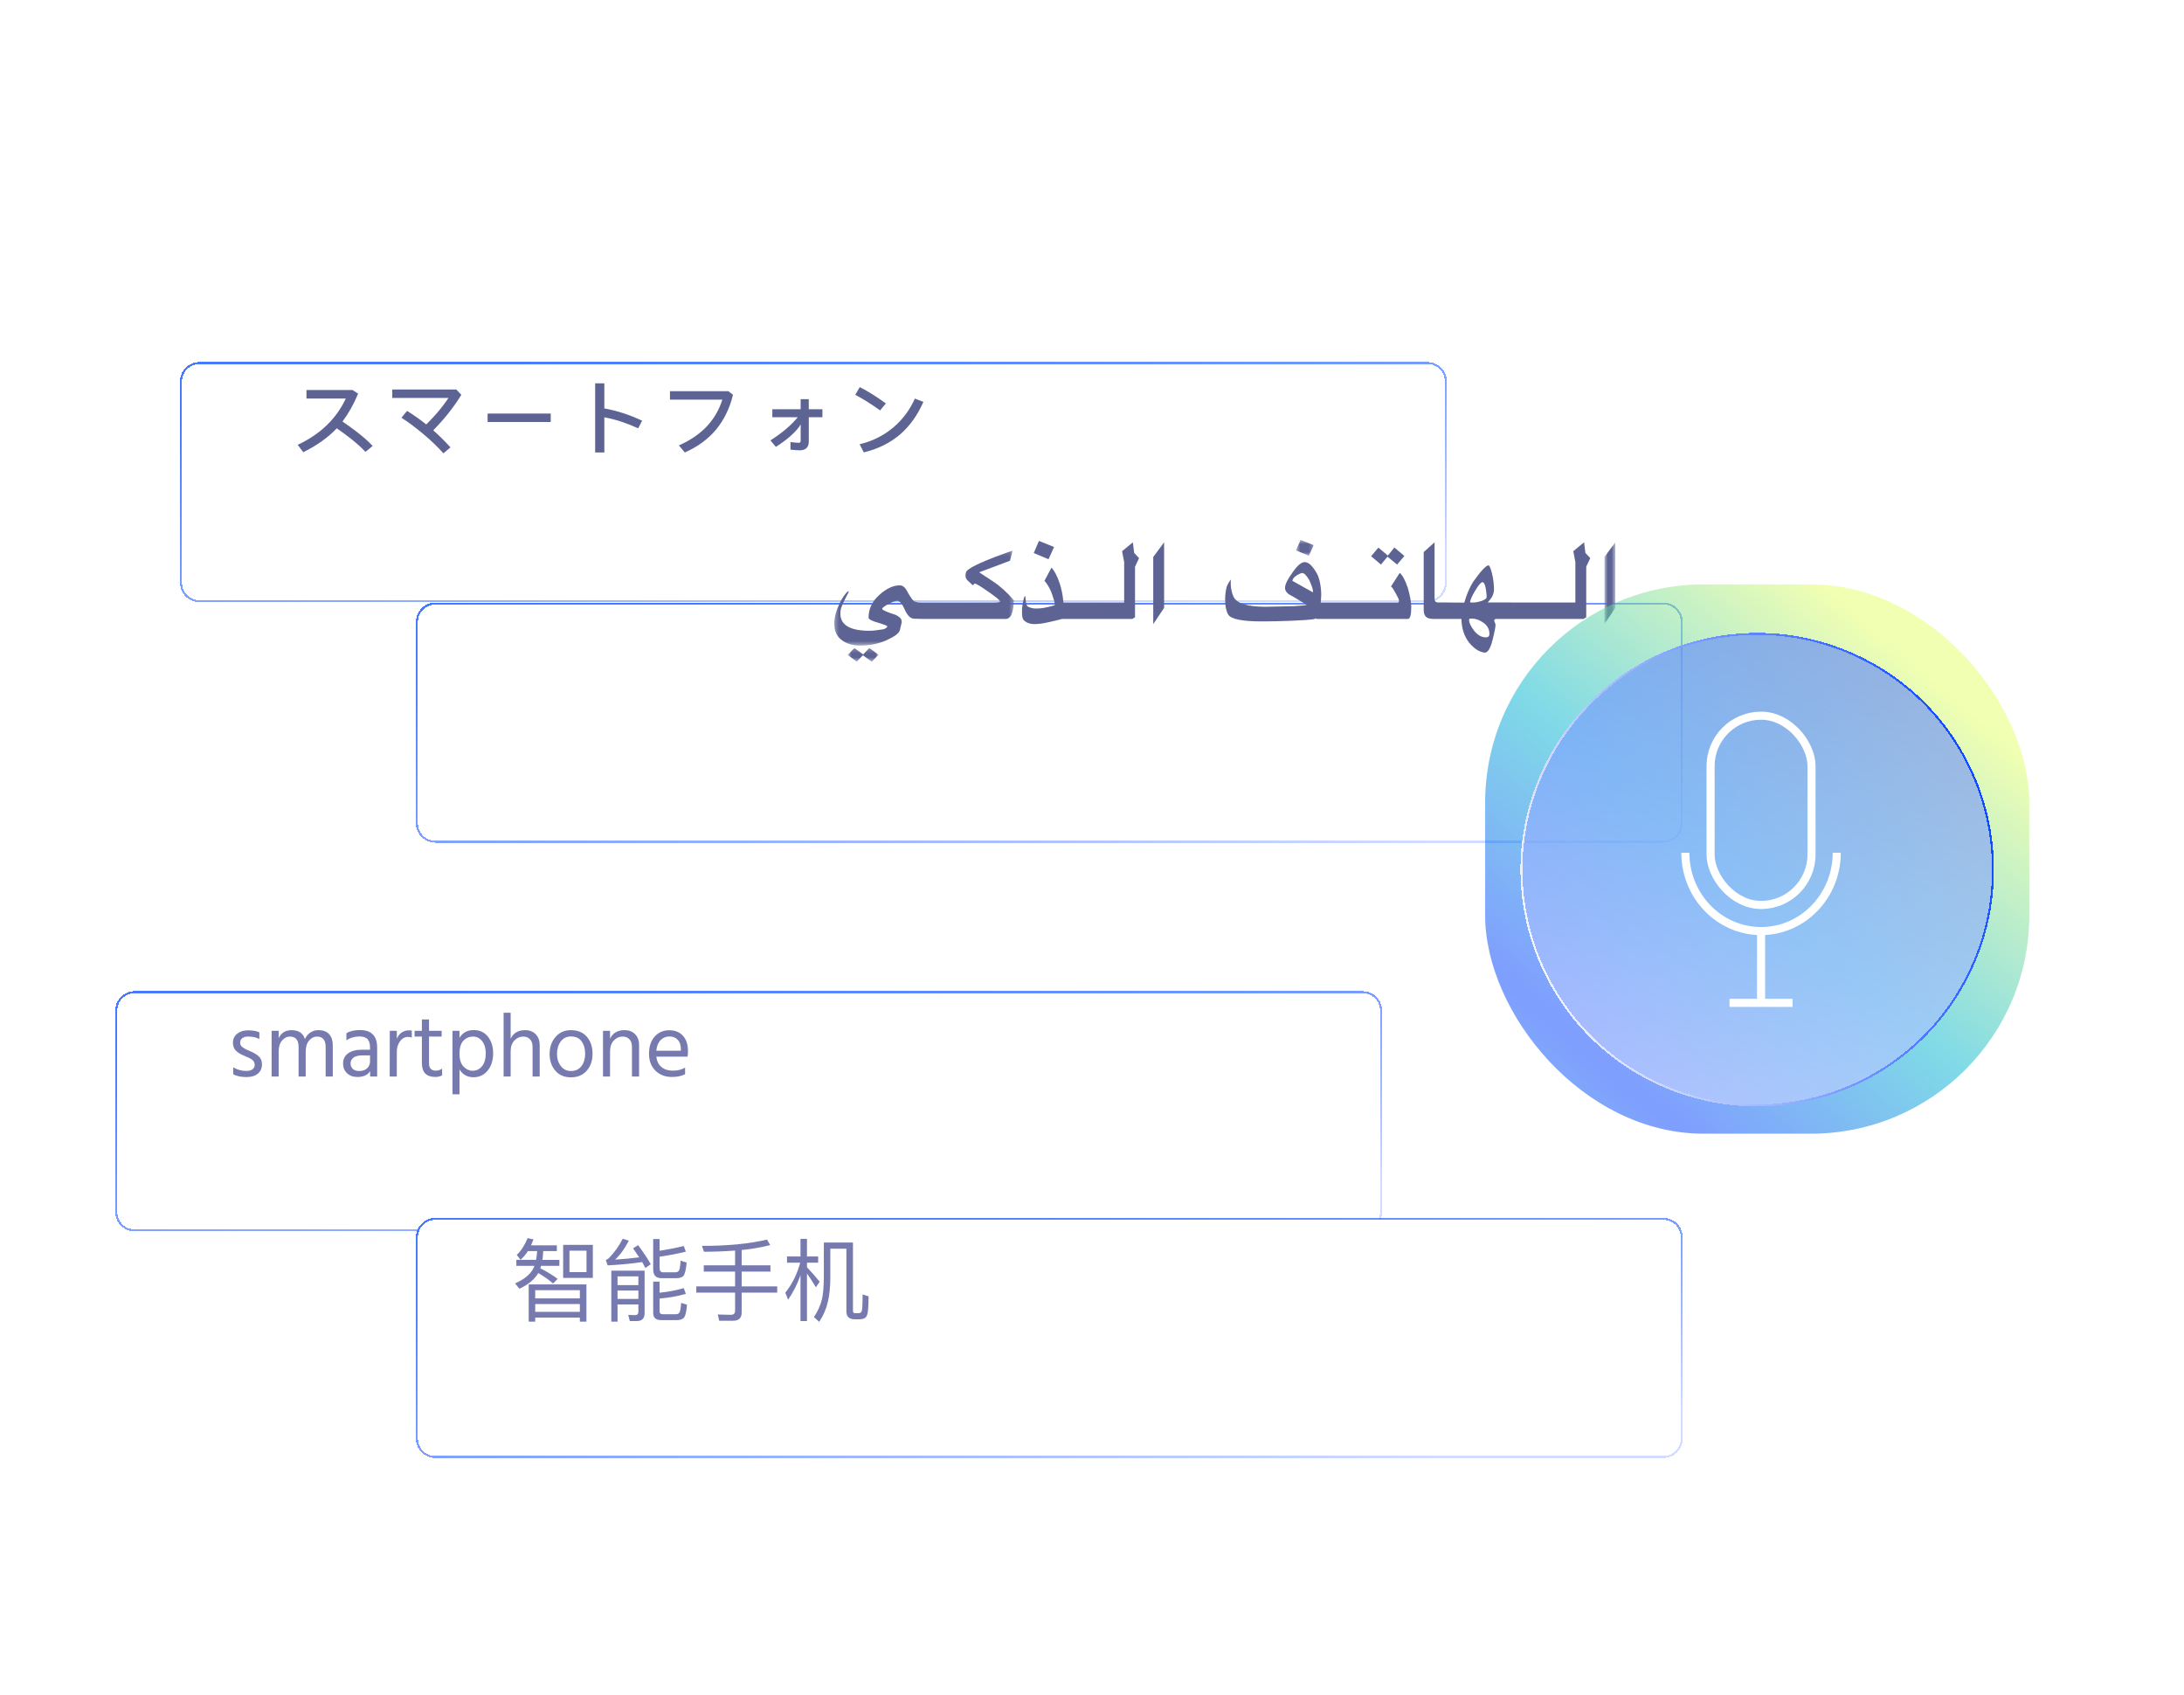 <svg width="540" height="419" viewBox="0 0 540 419" fill="none" xmlns="http://www.w3.org/2000/svg">
<g filter="url(#filter0_d_2089_51358)">
<path d="M49.3 74H352.949C354.086 74 355.177 74.452 355.982 75.256C356.786 76.061 357.238 77.151 357.238 78.289V128.087C357.238 129.225 356.786 130.316 355.982 131.12C355.177 131.924 354.086 132.376 352.949 132.376H49.3C48.163 132.376 47.072 131.924 46.268 131.12C45.463 130.316 45.011 129.225 45.011 128.087V78.289C45.011 77.151 45.463 76.061 46.268 75.256C47.072 74.452 48.163 74 49.3 74Z" fill="white" shape-rendering="crispEdges"/>
<path d="M352.949 73.75H49.3C48.096 73.75 46.942 74.228 46.091 75.079C45.24 75.931 44.761 77.085 44.761 78.289V128.087C44.761 129.291 45.24 130.445 46.091 131.297C46.942 132.148 48.096 132.626 49.3 132.626H352.949C354.153 132.626 355.307 132.148 356.158 131.297C357.01 130.445 357.488 129.291 357.488 128.087V78.289C357.488 77.085 357.01 75.931 356.158 75.079C355.307 74.228 354.153 73.75 352.949 73.75Z" stroke="url(#paint0_linear_2089_51358)" stroke-width="0.5" shape-rendering="crispEdges"/>
</g>
<path fill-rule="evenodd" clip-rule="evenodd" d="M83.268 105.888C81.116 108.162 78.355 110.131 74.984 111.795L73.604 109.969C79.186 107.37 83.146 103.553 85.501 98.519H75.776V96.427H87.185L88.546 97.322C87.448 99.96 86.15 102.255 84.689 104.203C85.831 104.989 86.954 105.801 88.058 106.639C89.784 107.958 91.144 109.156 92.138 110.253L90.373 111.714C89.336 110.618 88.058 109.461 86.515 108.263C85.455 107.441 84.373 106.649 83.268 105.888ZM96.99 96.286H112.824L114.063 97.606C113.251 98.986 112.135 100.569 110.713 102.356C109.586 103.757 108.386 105.099 107.12 106.375C108.616 107.705 110.039 109.115 111.383 110.598L109.637 112.08C108.338 110.598 106.694 109.015 104.704 107.329C102.755 105.705 100.948 104.345 99.264 103.269L100.644 101.584C102.268 102.579 103.852 103.696 105.395 104.934C106.321 104.011 107.215 103.057 108.075 102.072C109.086 100.896 110.028 99.663 110.896 98.377H96.99V96.286ZM120.559 102.234H136.17V104.325H120.559V102.234ZM147.152 94.763H149.426V100.975C151.05 101.26 152.674 101.666 154.298 102.213C155.78 102.701 157.262 103.29 158.764 104L157.789 105.888C156.491 105.294 155.163 104.765 153.811 104.304C152.377 103.826 150.911 103.446 149.426 103.167V111.856H147.152V94.763ZM165.645 96.712H180.101L181.237 97.585C180.425 100.935 179.024 103.797 177.074 106.173C175.085 108.568 172.488 110.475 169.32 111.857L167.858 110.111C170.457 108.974 172.609 107.533 174.355 105.827C176.323 103.869 177.78 101.457 178.598 98.803H165.648V96.713L165.645 96.712ZM197.965 98.682H199.974V101.178H203.344V103.148H199.974V109.157C199.974 110.598 199.202 111.329 197.701 111.329C197.335 111.329 196.584 111.268 195.448 111.166V109.279C196.26 109.4 196.969 109.461 197.599 109.461C197.843 109.461 197.965 109.257 197.965 108.892V104.914C197.519 105.766 196.645 106.741 195.366 107.877C194.259 108.834 193.077 109.704 191.834 110.476L190.494 108.872C191.866 108.012 193.175 107.055 194.411 106.009C195.589 104.995 196.523 104.041 197.254 103.148H190.961V101.178H197.965V98.682ZM212.581 95.697C214.571 96.712 216.721 98.053 219.036 99.737L217.616 101.462C215.342 99.838 213.291 98.559 211.464 97.606L212.581 95.697ZM226.202 98.539L228.314 99.351C226.892 102.579 225.025 105.218 222.69 107.288C220.174 109.461 217.148 110.983 213.575 111.836L212.54 109.827C215.646 109.095 218.407 107.735 220.843 105.705C223.153 103.756 224.986 101.305 226.202 98.539Z" fill="#5D6494"/>
<g filter="url(#filter1_d_2089_51358)">
<g filter="url(#filter2_d_2089_51358)">
<path d="M107.628 117.46H411.277C412.414 117.46 413.505 117.912 414.31 118.716C415.114 119.521 415.566 120.611 415.566 121.749V171.547C415.566 172.685 415.114 173.776 414.31 174.58C413.505 175.384 412.414 175.836 411.277 175.836H107.628C106.491 175.836 105.4 175.384 104.596 174.58C103.791 173.776 103.339 172.685 103.339 171.547V121.749C103.339 120.611 103.791 119.521 104.596 118.716C105.4 117.912 106.491 117.46 107.628 117.46Z" fill="white" shape-rendering="crispEdges"/>
<path d="M411.277 117.21H107.628C106.425 117.21 105.27 117.688 104.419 118.539C103.568 119.391 103.089 120.545 103.089 121.749V171.547C103.089 172.751 103.568 173.906 104.419 174.757C105.27 175.608 106.425 176.086 107.628 176.086H411.277C412.481 176.086 413.635 175.608 414.486 174.757C415.338 173.906 415.816 172.751 415.816 171.547V121.749C415.816 120.545 415.338 119.391 414.486 118.539C413.635 117.688 412.481 117.21 411.277 117.21Z" stroke="url(#paint1_linear_2089_51358)" stroke-width="0.5" shape-rendering="crispEdges"/>
</g>
</g>
<g filter="url(#filter3_d_2089_51358)">
<path d="M33.289 229.541H336.937C338.075 229.541 339.166 229.993 339.97 230.797C340.774 231.602 341.226 232.693 341.226 233.83V283.629C341.226 284.766 340.774 285.857 339.97 286.661C339.166 287.465 338.075 287.917 336.937 287.917H33.289C32.151 287.917 31.06 287.465 30.256 286.661C29.452 285.857 29 284.766 29 283.629V233.83C29 232.693 29.452 231.602 30.256 230.797C31.06 229.993 32.151 229.541 33.289 229.541V229.541Z" fill="white" shape-rendering="crispEdges"/>
<path d="M33.039 229.298C31.926 229.36 30.871 229.829 30.079 230.621C29.228 231.472 28.75 232.626 28.75 233.83V283.629C28.75 284.832 29.228 285.987 30.079 286.838C30.93 287.689 32.085 288.167 33.289 288.167H336.937C338.141 288.167 339.296 287.689 340.147 286.838C340.998 285.987 341.476 284.832 341.476 283.629V233.83C341.476 232.626 340.998 231.472 340.147 230.621C339.296 229.77 338.141 229.291 336.937 229.291H33.289H33.039V229.298Z" stroke="url(#paint2_linear_2089_51358)" stroke-width="0.5" shape-rendering="crispEdges"/>
</g>
<path fill-rule="evenodd" clip-rule="evenodd" d="M64.127 255.211V256.883C63.442 256.467 62.506 256.259 61.317 256.259C60.722 256.259 60.25 256.396 59.9 256.672C59.551 256.946 59.376 257.301 59.376 257.731C59.376 257.999 59.428 258.234 59.532 258.434C59.637 258.634 59.84 258.831 60.146 259.024C60.45 259.219 60.673 259.348 60.815 259.415C60.956 259.482 61.264 259.619 61.74 259.827C62.692 260.215 63.435 260.653 63.97 261.143C64.505 261.634 64.773 262.295 64.773 263.128C64.773 264.095 64.435 264.86 63.759 265.425C63.082 265.99 62.156 266.273 60.982 266.273C59.614 266.273 58.507 266.043 57.659 265.582V263.863C58.654 264.458 59.725 264.755 60.87 264.755C61.555 264.755 62.074 264.621 62.432 264.354C62.604 264.229 62.743 264.065 62.836 263.874C62.93 263.683 62.975 263.473 62.967 263.26C62.967 262.725 62.769 262.31 62.376 262.011C61.981 261.714 61.324 261.38 60.402 261.008C59.554 260.681 58.874 260.273 58.362 259.781C57.848 259.291 57.592 258.63 57.592 257.797C57.592 256.86 57.945 256.113 58.651 255.555C59.358 254.998 60.238 254.719 61.294 254.719C62.469 254.719 63.412 254.884 64.127 255.211ZM68.898 254.831V256.661C69.524 255.337 70.587 254.676 72.088 254.676C73.828 254.676 74.928 255.411 75.389 256.883C75.716 256.169 76.173 255.624 76.761 255.244C77.349 254.865 78.035 254.668 78.734 254.676C79.909 254.676 80.793 255.01 81.388 255.68C81.982 256.349 82.279 257.248 82.279 258.378V266.139H80.518V258.824C80.518 257.114 79.798 256.26 78.354 256.26C77.641 256.26 77.003 256.582 76.438 257.23C75.871 257.876 75.59 258.786 75.59 259.962V266.139H73.828V258.824C73.828 257.114 73.107 256.26 71.665 256.26C70.95 256.26 70.312 256.582 69.746 257.23C69.181 257.876 68.9 258.786 68.9 259.962V266.139H67.16V254.831H68.898ZM91.491 260.92H89.528C88.577 260.92 87.863 261.106 87.387 261.477C86.912 261.85 86.674 262.318 86.674 262.883C86.674 263.448 86.859 263.905 87.231 264.255C87.603 264.604 88.145 264.778 88.859 264.778C89.662 264.778 90.301 264.552 90.777 264.099C91.253 263.645 91.491 263.069 91.491 262.369V260.92ZM85.648 257.195V255.434C86.495 254.914 87.61 254.653 88.993 254.653C91.833 254.653 93.252 256.095 93.252 258.981V266.139H91.514V264.801C90.933 265.767 89.878 266.25 88.346 266.25C87.29 266.25 86.439 265.939 85.793 265.313C85.146 264.689 84.822 263.902 84.822 262.95C84.822 261.864 85.235 261.021 86.061 260.418C86.885 259.817 88.012 259.515 89.439 259.515H91.491V258.936C91.491 258.044 91.291 257.37 90.889 256.917C90.487 256.463 89.811 256.237 88.859 256.237C87.655 256.237 86.584 256.557 85.648 257.195ZM98.114 254.831V256.817C98.709 255.419 99.734 254.72 101.193 254.72C101.46 254.72 101.667 254.735 101.816 254.765V256.505C101.507 256.401 101.183 256.348 100.858 256.348C100.07 256.348 99.415 256.713 98.895 257.441C98.375 258.17 98.114 259.009 98.114 259.962V266.139H96.353L96.376 254.831H98.114ZM106.076 256.259V262.883C106.076 264.087 106.641 264.69 107.771 264.69C108.351 264.69 108.863 264.518 109.311 264.176V265.85C108.819 266.117 108.27 266.25 107.659 266.25C105.429 266.25 104.315 265.113 104.315 262.838V256.259H102.508V254.831H104.315V252.022H106.076V254.831H109.198V256.259H106.076ZM116.847 264.712C117.8 264.712 118.58 264.337 119.19 263.585C119.799 262.835 120.105 261.768 120.105 260.385C120.105 259.151 119.807 258.155 119.213 257.397C118.618 256.638 117.866 256.259 116.96 256.259C116.053 256.259 115.268 256.59 114.607 257.251C113.945 257.914 113.614 258.994 113.614 260.497C113.614 261.938 113.948 263.002 114.618 263.686C115.287 264.37 116.029 264.712 116.847 264.712ZM113.614 254.831V256.549C114.402 255.285 115.57 254.654 117.116 254.654C118.618 254.654 119.796 255.2 120.65 256.293C121.506 257.385 121.933 258.75 121.933 260.385C121.933 262.125 121.483 263.549 120.584 264.656C119.684 265.764 118.514 266.317 117.07 266.317C115.584 266.317 114.432 265.686 113.614 264.422V270.533H111.875V254.831H113.614ZM126.259 250.371V256.794C126.929 255.381 128.117 254.676 129.827 254.676C130.914 254.676 131.786 255.01 132.448 255.68C133.11 256.349 133.441 257.255 133.441 258.4V266.139H131.679V258.824C131.679 258.006 131.467 257.375 131.043 256.929C130.62 256.483 130.066 256.26 129.381 256.26C128.549 256.26 127.821 256.579 127.197 257.218C126.571 257.858 126.259 258.771 126.259 259.962V266.139H124.52V250.371H126.259ZM141.156 266.339C139.536 266.339 138.254 265.794 137.31 264.7C136.366 263.608 135.893 262.229 135.893 260.564C135.893 258.883 136.38 257.482 137.355 256.359C138.328 255.237 139.597 254.676 141.158 254.676C142.867 254.676 144.186 255.226 145.115 256.326C146.045 257.426 146.51 258.824 146.51 260.519C146.51 262.199 146.034 263.589 145.082 264.69C144.13 265.79 142.823 266.339 141.158 266.339H141.156ZM141.156 256.237C140.086 256.237 139.247 256.653 138.637 257.486C138.027 258.318 137.722 259.336 137.722 260.541C137.722 261.716 138.034 262.716 138.66 263.541C139.284 264.366 140.116 264.778 141.158 264.778C142.288 264.778 143.157 264.373 143.766 263.563C144.376 262.753 144.681 261.745 144.681 260.541C144.681 259.292 144.391 258.262 143.811 257.453C143.231 256.642 142.347 256.237 141.158 256.237H141.156ZM150.836 254.831V256.794C151.506 255.381 152.694 254.676 154.404 254.676C155.505 254.676 156.382 255.01 157.035 255.68C157.691 256.349 158.017 257.24 158.017 258.356V266.139H156.255V258.824C156.255 257.991 156.044 257.355 155.62 256.917C155.196 256.478 154.643 256.259 153.958 256.259C153.111 256.259 152.38 256.586 151.762 257.24C151.144 257.895 150.836 258.801 150.836 259.962V266.139H149.097V254.831H150.836ZM168.343 259.761V259.315C168.343 258.378 168.09 257.631 167.585 257.073C167.079 256.516 166.381 256.237 165.488 256.237C165.084 256.231 164.683 256.309 164.311 256.466C163.938 256.624 163.603 256.857 163.326 257.152C162.731 257.762 162.381 258.631 162.277 259.761H168.343ZM169.391 263.909V265.559C168.513 266.02 167.444 266.25 166.179 266.25C164.469 266.25 163.091 265.726 162.043 264.679C160.995 263.63 160.471 262.244 160.471 260.519C160.471 258.72 160.939 257.301 161.876 256.26C162.812 255.219 164.017 254.699 165.488 254.699C166.901 254.699 168.023 255.152 168.857 256.059C169.689 256.965 170.105 258.251 170.105 259.916C170.105 260.393 170.068 260.831 169.993 261.233H162.277C162.411 262.348 162.834 263.202 163.549 263.797C164.262 264.391 165.198 264.689 166.359 264.689C167.623 264.689 168.632 264.429 169.391 263.909Z" fill="#777AAF"/>
<g filter="url(#filter4_d_2089_51358)">
<path d="M107.628 285.582H411.277C412.414 285.582 413.505 286.034 414.31 286.838C415.114 287.642 415.566 288.733 415.566 289.871V339.669C415.566 340.807 415.114 341.898 414.31 342.702C413.505 343.506 412.414 343.958 411.277 343.958H107.628C106.491 343.958 105.4 343.506 104.596 342.702C103.791 341.898 103.339 340.807 103.339 339.669V289.871C103.339 288.733 103.791 287.642 104.596 286.838C105.4 286.034 106.491 285.582 107.628 285.582Z" fill="white" shape-rendering="crispEdges"/>
<path d="M411.277 285.332H107.628C106.425 285.332 105.27 285.81 104.419 286.661C103.568 287.513 103.089 288.667 103.089 289.871V339.669C103.089 340.873 103.568 342.027 104.419 342.879C105.27 343.73 106.425 344.208 107.628 344.208H411.277C412.481 344.208 413.635 343.73 414.486 342.879C415.338 342.027 415.816 340.873 415.816 339.669V289.871C415.816 288.667 415.338 287.513 414.486 286.661C413.635 285.81 412.481 285.332 411.277 285.332Z" stroke="url(#paint3_linear_2089_51358)" stroke-width="0.5" shape-rendering="crispEdges"/>
</g>
<path fill-rule="evenodd" clip-rule="evenodd" d="M130.524 309.302C130.018 310.092 129.411 310.812 128.717 311.443L127.758 310.239C128.829 309.258 129.721 307.875 130.456 306.091L131.905 306.403C131.705 306.938 131.505 307.429 131.304 307.875H137.682V309.302H134.315C134.274 310.026 134.207 310.747 134.114 311.466H138.307V312.938H133.78C133.712 313.16 133.646 313.361 133.6 313.562C135.296 314.409 136.723 315.279 137.882 316.171L136.745 317.309C135.809 316.462 134.604 315.614 133.088 314.722C132.196 316.282 130.635 317.576 128.427 318.603L127.357 317.286C129.676 316.26 131.193 314.989 131.928 313.473L132.151 312.938H127.668V311.464H132.553C132.687 310.773 132.753 310.059 132.799 309.301H130.523L130.524 309.302ZM139.243 307.764H146.58V315.926H139.243V307.764ZM145.019 314.499V309.19H140.804V314.499H145.019ZM144.997 317.532V326.742H143.369V325.739H132.33V326.742H130.724V317.532H144.997ZM132.33 324.312H143.37V322.394H132.33V324.312ZM132.33 320.988H143.37V318.959H132.33V320.988ZM152.691 319.049V321.122H157.843V319.049H152.691ZM157.843 317.71V315.547H152.691V317.71H157.843ZM152.691 322.482V326.742H151.152V314.142H159.382V324.623C159.382 325.916 158.758 326.585 157.509 326.585H155.725L155.322 325.07L156.996 325.136C157.553 325.136 157.843 324.846 157.843 324.289V322.482H152.691ZM167.21 315.993H163.529C162.17 315.993 161.501 315.257 161.501 313.807V306.314H163.085V309.213C165.537 308.834 167.522 308.433 169.06 308.03L169.574 309.436C167.7 309.905 165.537 310.328 163.085 310.685V313.473C163.085 314.186 163.374 314.544 163.977 314.544H166.898C167.344 314.544 167.656 314.41 167.834 314.186C168.057 313.873 168.191 313.049 168.28 311.666L169.774 312.135C169.618 313.964 169.328 315.079 168.928 315.48C168.57 315.814 167.99 315.993 167.21 315.993ZM163.083 321.033V324.221C163.083 324.668 163.351 324.913 163.932 324.913H166.964C167.41 324.913 167.745 324.801 167.923 324.601C168.169 324.289 168.325 323.464 168.414 322.103L169.863 322.549C169.729 324.356 169.44 325.449 169.017 325.85C168.659 326.184 168.079 326.362 167.276 326.362H163.487C162.149 326.362 161.502 325.761 161.502 324.578V316.84H163.086V319.584C165.316 319.361 167.3 318.981 169.061 318.446L169.575 319.873C167.568 320.453 165.405 320.832 163.086 321.033H163.083ZM157.777 307.83C159.115 309.637 160.162 311.198 160.899 312.535L159.583 313.473C159.332 312.973 159.064 312.482 158.78 312C156.394 312.38 153.539 312.647 150.239 312.826L149.793 311.488C150.082 311.398 150.328 311.242 150.528 311.065C151.913 309.644 153.071 308.02 153.963 306.247L155.479 306.715C154.453 308.699 153.338 310.261 152.089 311.398C154.08 311.28 156.066 311.093 158.044 310.84C157.551 310.089 157.045 309.345 156.527 308.61L157.777 307.83ZM189.646 306.447L190.426 307.808C188.397 308.343 186.054 308.767 183.379 309.034V312.804H190.493V314.364H183.379V318.022H192.166V319.561H183.379V324.49C183.379 325.828 182.666 326.519 181.283 326.519H177.826L177.469 324.958C178.607 325.003 179.699 325.047 180.725 325.047C181.394 325.047 181.751 324.713 181.751 324.089V319.561H172.161V318.022H181.751V314.364H174.011V312.804H181.751V309.168C179.19 309.362 176.624 309.458 174.056 309.458L173.566 308.009C180.033 308.009 185.386 307.473 189.646 306.447ZM194.597 310.617H197.92V306.269H199.525V310.617H202.291V312.157H199.526V313.294C200.552 314.364 201.599 315.547 202.67 316.862L201.733 318.246C200.886 316.84 200.15 315.703 199.526 314.833V326.585H197.92V315.257C197.173 317.405 196.146 319.444 194.864 321.322L194.172 319.584C195.89 317.42 197.117 314.945 197.853 312.157H194.597V310.617ZM201.242 325.605C202.181 324.247 202.861 322.727 203.25 321.122C203.54 319.761 203.696 317.934 203.696 315.636V307.184H210.899V324.066C210.899 324.445 211.055 324.646 211.412 324.646H212.17C212.438 324.646 212.639 324.601 212.795 324.512C212.973 324.378 213.085 324.177 213.129 323.865C213.218 323.419 213.286 322.148 213.286 320.007L214.757 320.476C214.757 322.081 214.691 323.286 214.602 324.133C214.513 324.936 214.29 325.472 213.933 325.784C213.575 326.029 213.041 326.162 212.326 326.162H211.412C209.985 326.162 209.271 325.515 209.271 324.221V308.702H205.301V315.637C205.301 318.09 205.101 320.142 204.7 321.792C204.32 323.532 203.606 325.182 202.558 326.788L201.242 325.605Z" fill="#777AAF"/>
<path fill-rule="evenodd" clip-rule="evenodd" d="M343.067 137.617L345.435 139.575L347.241 137.45L344.77 135.353L343.145 137.349L340.804 135.378L339.012 137.515L341.443 139.575L343.067 137.617ZM285.143 154.291L287.831 150.273V134.072L285.143 137.694V154.291Z" fill="#5D6494"/>
<mask id="mask0_2089_51358" style="mask-type:luminance" maskUnits="userSpaceOnUse" x="206" y="136" width="45" height="24">
<path d="M206.271 136.108H250.679V159.588H206.271V136.108Z" fill="#5D6494"/>
</mask>
<g mask="url(#mask0_2089_51358)">
<path fill-rule="evenodd" clip-rule="evenodd" d="M245.561 143.761C244.401 143.013 243.249 142.254 242.105 141.483L249.732 138.628L250.372 136.107C243.735 138.436 239.96 140.117 239.047 141.147C238.833 141.378 238.727 141.792 238.727 142.391C238.727 142.877 238.979 143.32 239.482 143.721C239.994 144.216 240.34 144.541 240.519 144.693C240.782 144.438 240.941 144.293 240.992 144.258C241.316 144.258 242.426 144.924 244.32 146.254C246.29 147.61 247.276 148.429 247.276 148.711C247.276 148.874 246.678 148.954 245.484 148.954H227.821C227.088 148.954 226.526 148.87 226.138 148.699C225.75 148.528 225.164 147.738 224.377 146.332C223.858 145.249 223.231 144.71 222.498 144.719C220.903 144.685 219.211 145.468 217.424 147.067C215.636 148.667 214.747 150.546 214.755 152.704C214.764 153.123 215.677 153.574 217.494 154.06C218.748 154.452 219.375 154.708 219.375 154.828C219.375 155.118 219.051 155.366 218.403 155.572C216.927 155.817 215.797 155.941 215.012 155.941C210.03 155.941 207.623 154.431 207.795 151.412C207.795 150.856 207.986 150.159 208.37 149.319C208.754 148.478 209.079 147.811 209.349 147.315C209.618 146.822 209.786 146.467 209.855 146.254L209.817 146.151H209.803C209.437 146.237 208.836 146.971 208 148.353C206.847 150.581 206.271 152.505 206.271 154.125C206.271 155.952 206.88 157.319 208.096 158.226C209.311 159.136 210.827 159.589 212.644 159.589C215.068 159.589 217.249 159.151 219.189 158.279C221.131 157.404 222.225 156.6 222.472 155.865L222.958 153.831L222.869 153.204C222.731 152.828 222.289 152.441 221.539 152.04C219.26 151.306 218.121 150.802 218.121 150.53C218.121 150.283 218.629 149.886 219.645 149.338C220.659 148.794 221.398 148.524 221.858 148.532C222.447 148.532 223.063 149.26 223.707 150.715C224.351 152.17 225.117 152.917 226.004 152.955C226.891 152.994 227.578 153.012 228.064 153.012H248.734C249.161 153.012 249.562 152.757 249.937 152.245C250.244 151.664 250.461 150.845 250.589 149.787C250.633 149.421 250.663 148.952 250.68 148.38C248.922 146.375 247.214 144.836 245.561 143.761Z" fill="#5D6494"/>
</g>
<path fill-rule="evenodd" clip-rule="evenodd" d="M280.434 136.709L280.102 134.073L277.44 136.261L277.953 138.961V148.956H262.938C262.785 147.164 262.469 145.565 261.991 144.157C261.402 142.425 260.737 141.146 259.994 140.318L258.242 143.594C258.871 144.26 259.443 145.202 259.957 146.422C260.537 148.051 260.826 149.079 260.826 149.506C260.826 149.651 260.174 149.856 258.869 150.12C258.211 150.273 257.68 150.365 257.268 150.395C256.86 150.426 256.479 150.44 256.131 150.44C255.525 150.44 254.919 150.312 254.313 150.056C253.87 149.834 253.635 149.267 253.609 148.354L253.52 147.407C253.504 147.399 253.486 147.395 253.469 147.395C253.375 147.395 253.286 147.511 253.2 147.746C253.115 147.98 253.012 148.446 252.891 149.141C252.773 149.837 252.708 150.344 252.701 150.665C252.692 150.984 252.689 151.217 252.689 151.361C252.671 152.522 252.897 153.242 253.367 153.524C253.904 154.01 254.68 154.266 255.695 154.292C256.667 154.292 257.76 154.155 258.971 153.883C259.697 153.721 260.426 153.555 261.16 153.383C261.65 153.275 262.136 153.151 262.618 153.011H279.986L280.638 152.616V140.1L281.638 137.975L280.434 136.709Z" fill="#5D6494"/>
<mask id="mask1_2089_51358" style="mask-type:luminance" maskUnits="userSpaceOnUse" x="209" y="160" width="9" height="4">
<path d="M209.586 160.191H217.225V163.569H209.586V160.191Z" fill="#5D6494"/>
</mask>
<g mask="url(#mask1_2089_51358)">
<path fill-rule="evenodd" clip-rule="evenodd" d="M213.425 161.79L211.25 160.217L209.586 161.918L211.838 163.569L213.347 162.006L215.55 163.569L217.227 161.865L214.935 160.193L213.425 161.79Z" fill="#5D6494"/>
</g>
<mask id="mask2_2089_51358" style="mask-type:luminance" maskUnits="userSpaceOnUse" x="320" y="133" width="5" height="5">
<path d="M320.439 133.472H324.802V137.399H320.439V133.472Z" fill="#5D6494"/>
</mask>
<g mask="url(#mask2_2089_51358)">
<path fill-rule="evenodd" clip-rule="evenodd" d="M324.802 134.777L321.564 133.471L320.438 136.069L323.611 137.399L324.802 134.777Z" fill="#5D6494"/>
</g>
<path fill-rule="evenodd" clip-rule="evenodd" d="M260.621 135.225L256.885 133.728L255.593 136.722L259.252 138.258L260.621 135.225Z" fill="#5D6494"/>
<mask id="mask3_2089_51358" style="mask-type:luminance" maskUnits="userSpaceOnUse" x="396" y="134" width="4" height="21">
<path d="M396.706 134.072H399.394V154.291H396.706V134.072Z" fill="#5D6494"/>
</mask>
<g mask="url(#mask3_2089_51358)">
<path fill-rule="evenodd" clip-rule="evenodd" d="M396.706 137.694V154.291L399.394 150.273V134.072L396.706 137.694Z" fill="#5D6494"/>
</g>
<path fill-rule="evenodd" clip-rule="evenodd" d="M324.609 146.434L319.529 143.581C319.563 143.435 319.657 143.235 319.811 142.979C319.964 142.723 320.234 142.48 320.617 142.249C320.901 142.072 321.199 141.916 321.507 141.783C321.716 141.703 321.875 141.662 321.987 141.662C322.456 141.662 323.036 142.249 323.727 143.427C324.341 144.784 324.647 145.731 324.647 146.267C324.647 146.345 324.636 146.4 324.609 146.434ZM348.112 145.436C347.461 143.474 346.789 142.202 346.088 141.623L343.915 145.001C344.076 145.001 344.449 145.524 345.032 146.569C345.617 147.613 345.909 148.251 345.909 148.482C345.909 148.797 345.816 148.955 345.628 148.955H326.555C326.614 148.341 326.658 147.654 326.682 146.896C326.673 146.046 326.59 145.198 326.434 144.362C326.267 143.432 326.03 142.646 325.725 142.007C324.631 139.977 323.586 138.961 322.587 138.961C321.794 138.961 320.839 139.75 319.721 141.329C318.391 143.147 317.724 144.472 317.724 145.309C317.724 146.161 318.326 146.853 319.529 147.381L323.061 149.506C322.942 149.643 321.823 149.761 319.71 149.864C316.176 149.958 313.894 150.005 312.863 150.005C308.648 149.988 306.084 149.262 305.171 147.829C304.848 147.334 304.609 146.631 304.454 145.718C304.318 145.273 304.276 144.46 304.328 143.273C303.923 143.783 303.591 144.348 303.341 144.95C303.06 145.887 302.919 147.009 302.919 148.315C302.919 149.834 303.176 151.05 303.687 151.964C304.404 153.071 307.181 153.626 312.017 153.626C314.1 153.626 316.466 153.575 319.12 153.472C321.773 153.369 323.667 153.238 324.802 153.076C324.978 153.056 325.146 152.99 325.288 152.883L325.505 153.011H348.111C348.665 153.011 348.941 152.005 348.941 149.992C348.941 148.917 348.665 147.398 348.111 145.436M367.395 157.568C366.321 157.568 365.357 157.03 364.503 155.955C363.65 154.864 363.224 153.93 363.224 153.153C363.317 153 363.419 152.922 363.53 152.922H363.94C364.844 152.922 365.792 153.265 366.781 153.952C367.77 154.638 368.265 155.568 368.265 156.735C368.257 157.291 367.967 157.568 367.395 157.568ZM364.799 145.935C365.608 144.596 366.187 143.927 366.538 143.927C367.049 143.927 367.396 145.023 367.574 147.215C367.574 147.6 367.54 147.843 367.471 147.945C367.062 148.277 366.531 148.528 365.878 148.7C365.226 148.871 364.736 148.956 364.407 148.956H363.749C363.695 148.959 363.642 148.947 363.595 148.922C363.547 148.898 363.507 148.861 363.479 148.815C363.547 148.235 363.988 147.275 364.797 145.935H364.799ZM391.997 136.709L391.665 134.073L389.002 136.262L389.514 138.961V148.956H373.731V148.943H367.83C368.529 148.176 368.965 147.548 369.134 147.062C369.306 146.576 369.392 146.192 369.392 145.91C369.399 144.504 369.232 143.103 368.893 141.738C368.561 140.425 368.275 139.769 368.035 139.769C367.437 139.769 366.162 141.137 364.208 143.875C363.33 145.318 362.608 147.02 362.047 148.981L357.912 148.953V148.943H355.57C354.99 148.943 354.701 148.632 354.701 148.009V134.073L352.013 136.479V150.773C352.013 151.516 352.188 152.074 352.539 152.449C352.887 152.825 353.528 153.013 354.457 153.013H361.343C361.378 155.357 362.031 157.338 363.301 158.948C364.572 160.435 365.847 161.232 367.128 161.343C367.86 161.343 368.49 160.328 369.015 158.298C369.539 156.266 369.794 154.958 369.776 154.369C369.642 154.059 369.523 153.743 369.419 153.422C369.435 153.277 369.551 153.141 369.763 153.013H391.548L392.201 152.616V140.1L393.199 137.977L391.998 136.709H391.997Z" fill="#5D6494"/>
<g filter="url(#filter5_f_2089_51358)">
<rect x="367.204" y="144.48" width="134.547" height="135.792" rx="54" fill="url(#paint4_radial_2089_51358)" fill-opacity="0.5"/>
</g>
<g filter="url(#filter6_bd_2089_51358)">
<circle cx="434.477" cy="212.999" r="58.029" transform="rotate(-64.747 434.477 212.999)" fill="url(#paint5_linear_2089_51358)" fill-opacity="0.6" shape-rendering="crispEdges"/>
<circle cx="434.477" cy="212.999" r="58.279" transform="rotate(-64.747 434.477 212.999)" stroke="url(#paint6_linear_2089_51358)" stroke-width="0.5" shape-rendering="crispEdges"/>
</g>
<g filter="url(#filter7_d_2089_51358)">
<path d="M427.629 247.929H435.427M443.225 247.929H435.427M435.427 247.929V230.179" stroke="white" stroke-width="2"/>
<rect x="422.947" y="176.932" width="24.955" height="46.794" rx="12.477" stroke="white" stroke-width="2"/>
<path d="M454.142 210.818C454.142 221.512 445.762 230.181 435.426 230.181C425.089 230.181 416.709 221.512 416.709 210.818" stroke="white" stroke-width="2"/>
</g>
<defs>
<filter id="filter0_d_2089_51358" x="16.512" y="61.5" width="369.226" height="115.376" filterUnits="userSpaceOnUse" color-interpolation-filters="sRGB">
<feFlood flood-opacity="0" result="BackgroundImageFix"/>
<feColorMatrix in="SourceAlpha" type="matrix" values="0 0 0 0 0 0 0 0 0 0 0 0 0 0 0 0 0 0 127 0" result="hardAlpha"/>
<feMorphology radius="4" operator="dilate" in="SourceAlpha" result="effect1_dropShadow_2089_51358"/>
<feOffset dy="16"/>
<feGaussianBlur stdDeviation="12"/>
<feComposite in2="hardAlpha" operator="out"/>
<feColorMatrix type="matrix" values="0 0 0 0 0.353 0 0 0 0 0.322 0 0 0 0 0.502 0 0 0 0.12 0"/>
<feBlend mode="normal" in2="BackgroundImageFix" result="effect1_dropShadow_2089_51358"/>
<feBlend mode="normal" in="SourceGraphic" in2="effect1_dropShadow_2089_51358" result="shape"/>
</filter>
<filter id="filter1_d_2089_51358" x="74.84" y="104.96" width="369.226" height="115.376" filterUnits="userSpaceOnUse" color-interpolation-filters="sRGB">
<feFlood flood-opacity="0" result="BackgroundImageFix"/>
<feColorMatrix in="SourceAlpha" type="matrix" values="0 0 0 0 0 0 0 0 0 0 0 0 0 0 0 0 0 0 127 0" result="hardAlpha"/>
<feMorphology radius="4" operator="dilate" in="SourceAlpha" result="effect1_dropShadow_2089_51358"/>
<feOffset dy="16"/>
<feGaussianBlur stdDeviation="12"/>
<feComposite in2="hardAlpha" operator="out"/>
<feColorMatrix type="matrix" values="0 0 0 0 0.353 0 0 0 0 0.322 0 0 0 0 0.502 0 0 0 0.12 0"/>
<feBlend mode="normal" in2="BackgroundImageFix" result="effect1_dropShadow_2089_51358"/>
<feBlend mode="normal" in="SourceGraphic" in2="effect1_dropShadow_2089_51358" result="shape"/>
</filter>
<filter id="filter2_d_2089_51358" x="74.84" y="104.96" width="369.226" height="115.376" filterUnits="userSpaceOnUse" color-interpolation-filters="sRGB">
<feFlood flood-opacity="0" result="BackgroundImageFix"/>
<feColorMatrix in="SourceAlpha" type="matrix" values="0 0 0 0 0 0 0 0 0 0 0 0 0 0 0 0 0 0 127 0" result="hardAlpha"/>
<feMorphology radius="4" operator="dilate" in="SourceAlpha" result="effect1_dropShadow_2089_51358"/>
<feOffset dy="16"/>
<feGaussianBlur stdDeviation="12"/>
<feComposite in2="hardAlpha" operator="out"/>
<feColorMatrix type="matrix" values="0 0 0 0 0.353 0 0 0 0 0.322 0 0 0 0 0.502 0 0 0 0.12 0"/>
<feBlend mode="normal" in2="BackgroundImageFix" result="effect1_dropShadow_2089_51358"/>
<feBlend mode="normal" in="SourceGraphic" in2="effect1_dropShadow_2089_51358" result="shape"/>
</filter>
<filter id="filter3_d_2089_51358" x="0.5" y="217.041" width="369.226" height="115.376" filterUnits="userSpaceOnUse" color-interpolation-filters="sRGB">
<feFlood flood-opacity="0" result="BackgroundImageFix"/>
<feColorMatrix in="SourceAlpha" type="matrix" values="0 0 0 0 0 0 0 0 0 0 0 0 0 0 0 0 0 0 127 0" result="hardAlpha"/>
<feMorphology radius="4" operator="dilate" in="SourceAlpha" result="effect1_dropShadow_2089_51358"/>
<feOffset dy="16"/>
<feGaussianBlur stdDeviation="12"/>
<feComposite in2="hardAlpha" operator="out"/>
<feColorMatrix type="matrix" values="0 0 0 0 0.353 0 0 0 0 0.322 0 0 0 0 0.502 0 0 0 0.12 0"/>
<feBlend mode="normal" in2="BackgroundImageFix" result="effect1_dropShadow_2089_51358"/>
<feBlend mode="normal" in="SourceGraphic" in2="effect1_dropShadow_2089_51358" result="shape"/>
</filter>
<filter id="filter4_d_2089_51358" x="74.84" y="273.082" width="369.226" height="115.376" filterUnits="userSpaceOnUse" color-interpolation-filters="sRGB">
<feFlood flood-opacity="0" result="BackgroundImageFix"/>
<feColorMatrix in="SourceAlpha" type="matrix" values="0 0 0 0 0 0 0 0 0 0 0 0 0 0 0 0 0 0 127 0" result="hardAlpha"/>
<feMorphology radius="4" operator="dilate" in="SourceAlpha" result="effect1_dropShadow_2089_51358"/>
<feOffset dy="16"/>
<feGaussianBlur stdDeviation="12"/>
<feComposite in2="hardAlpha" operator="out"/>
<feColorMatrix type="matrix" values="0 0 0 0 0.353 0 0 0 0 0.322 0 0 0 0 0.502 0 0 0 0.12 0"/>
<feBlend mode="normal" in2="BackgroundImageFix" result="effect1_dropShadow_2089_51358"/>
<feBlend mode="normal" in="SourceGraphic" in2="effect1_dropShadow_2089_51358" result="shape"/>
</filter>
<filter id="filter5_f_2089_51358" x="351.204" y="128.48" width="166.547" height="167.792" filterUnits="userSpaceOnUse" color-interpolation-filters="sRGB">
<feFlood flood-opacity="0" result="BackgroundImageFix"/>
<feBlend mode="normal" in="SourceGraphic" in2="BackgroundImageFix" result="shape"/>
<feGaussianBlur stdDeviation="8" result="effect1_foregroundBlur_2089_51358"/>
</filter>
<filter id="filter6_bd_2089_51358" x="366.935" y="145.456" width="135.086" height="135.086" filterUnits="userSpaceOnUse" color-interpolation-filters="sRGB">
<feFlood flood-opacity="0" result="BackgroundImageFix"/>
<feGaussianBlur in="BackgroundImageFix" stdDeviation="4.5"/>
<feComposite in2="SourceAlpha" operator="in" result="effect1_backgroundBlur_2089_51358"/>
<feColorMatrix in="SourceAlpha" type="matrix" values="0 0 0 0 0 0 0 0 0 0 0 0 0 0 0 0 0 0 127 0" result="hardAlpha"/>
<feOffset dy="2"/>
<feGaussianBlur stdDeviation="2"/>
<feComposite in2="hardAlpha" operator="out"/>
<feColorMatrix type="matrix" values="0 0 0 0 0.463 0 0 0 0 0.627 0 0 0 0 1 0 0 0 0.4 0"/>
<feBlend mode="normal" in2="effect1_backgroundBlur_2089_51358" result="effect2_dropShadow_2089_51358"/>
<feBlend mode="normal" in="SourceGraphic" in2="effect2_dropShadow_2089_51358" result="shape"/>
</filter>
<filter id="filter7_d_2089_51358" x="411.709" y="171.932" width="47.432" height="80.997" filterUnits="userSpaceOnUse" color-interpolation-filters="sRGB">
<feFlood flood-opacity="0" result="BackgroundImageFix"/>
<feColorMatrix in="SourceAlpha" type="matrix" values="0 0 0 0 0 0 0 0 0 0 0 0 0 0 0 0 0 0 127 0" result="hardAlpha"/>
<feOffset/>
<feGaussianBlur stdDeviation="2"/>
<feComposite in2="hardAlpha" operator="out"/>
<feColorMatrix type="matrix" values="0 0 0 0 1 0 0 0 0 1 0 0 0 0 1 0 0 0 0.45 0"/>
<feBlend mode="normal" in2="BackgroundImageFix" result="effect1_dropShadow_2089_51358"/>
<feBlend mode="normal" in="SourceGraphic" in2="effect1_dropShadow_2089_51358" result="shape"/>
</filter>
<linearGradient id="paint0_linear_2089_51358" x1="109.412" y1="74" x2="125.224" y2="162.872" gradientUnits="userSpaceOnUse">
<stop stop-color="#457AFF"/>
<stop offset="1" stop-color="#003DFF" stop-opacity="0.18"/>
</linearGradient>
<linearGradient id="paint1_linear_2089_51358" x1="167.74" y1="117.46" x2="183.552" y2="206.332" gradientUnits="userSpaceOnUse">
<stop stop-color="#457AFF"/>
<stop offset="1" stop-color="#003DFF" stop-opacity="0.18"/>
</linearGradient>
<linearGradient id="paint2_linear_2089_51358" x1="93.4" y1="229.541" x2="109.212" y2="318.414" gradientUnits="userSpaceOnUse">
<stop stop-color="#457AFF"/>
<stop offset="1" stop-color="#003DFF" stop-opacity="0.18"/>
</linearGradient>
<linearGradient id="paint3_linear_2089_51358" x1="167.74" y1="285.582" x2="183.552" y2="374.454" gradientUnits="userSpaceOnUse">
<stop stop-color="#457AFF"/>
<stop offset="1" stop-color="#003DFF" stop-opacity="0.18"/>
</linearGradient>
<radialGradient id="paint4_radial_2089_51358" cx="0" cy="0" r="1" gradientUnits="userSpaceOnUse" gradientTransform="translate(393.97 260.627) rotate(-49.105) scale(124.399 3670.09)">
<stop stop-color="#003DFF"/>
<stop offset="0.448" stop-color="#00B5D0"/>
<stop offset="1" stop-color="#E2FF66"/>
</radialGradient>
<linearGradient id="paint5_linear_2089_51358" x1="585.07" y1="200.721" x2="209.181" y2="281.822" gradientUnits="userSpaceOnUse">
<stop stop-color="#003DFF"/>
<stop offset="0.688" stop-color="white"/>
</linearGradient>
<linearGradient id="paint6_linear_2089_51358" x1="400.387" y1="154.97" x2="491.415" y2="250.628" gradientUnits="userSpaceOnUse">
<stop stop-color="white"/>
<stop offset="1" stop-color="#003DFF"/>
</linearGradient>
</defs>
</svg>
